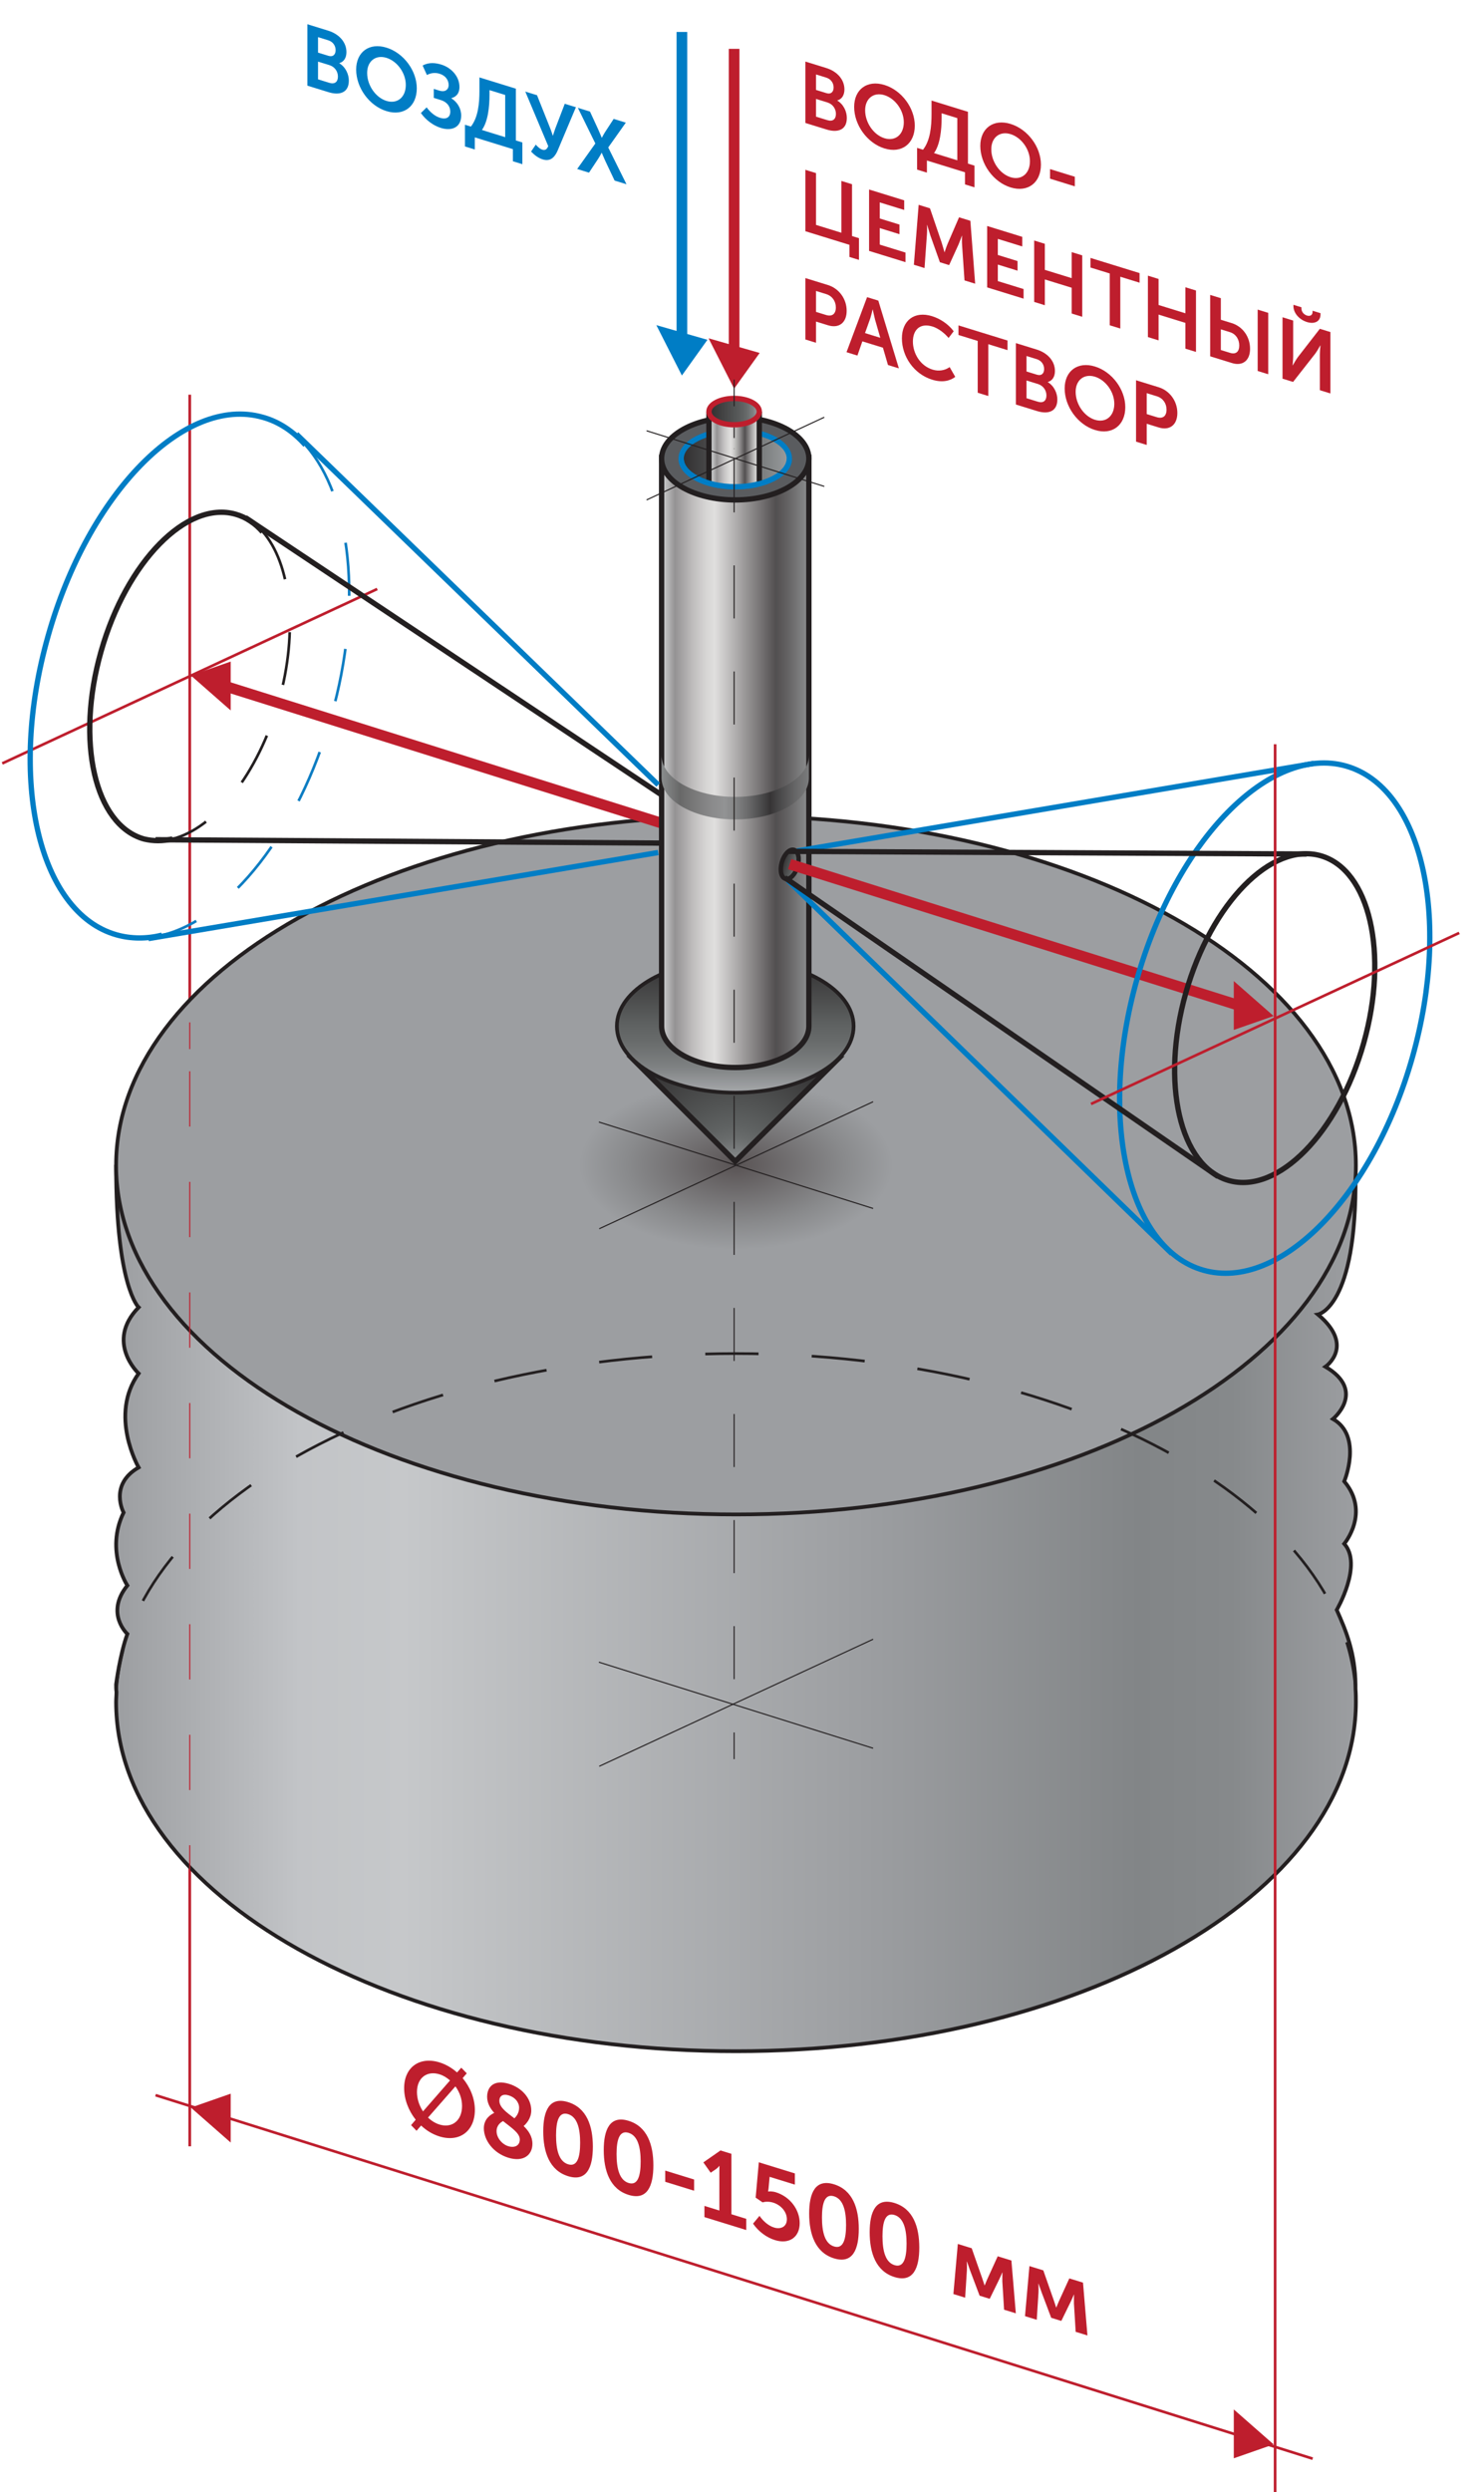 <?xml version="1.0" encoding="UTF-8"?> <svg xmlns="http://www.w3.org/2000/svg" width="395" height="663" viewBox="0 0 395 663" fill="none"> <path d="M214.366 32.713V16.377L219.928 18.095C222.764 18.971 224.764 21.107 224.764 23.799C224.764 25.318 224.061 26.412 222.874 26.712V26.758C224.588 27.817 225.402 29.725 225.402 31.381C225.402 34.649 222.896 35.347 220.016 34.458L214.366 32.713ZM217.202 23.925L219.95 24.774C221.181 25.154 221.884 24.451 221.884 23.278C221.884 22.104 221.203 21.043 219.906 20.642L217.202 19.807V23.925ZM217.202 31.035L220.236 31.972C221.687 32.42 222.5 31.682 222.5 30.301C222.5 28.944 221.665 27.696 220.236 27.255L217.202 26.318V31.035ZM227.354 28.441C227.354 23.771 230.827 21.185 235.422 22.604C240.016 24.023 243.49 28.754 243.49 33.425C243.49 38.233 240.016 40.911 235.422 39.492C230.827 38.073 227.354 33.25 227.354 28.441ZM230.278 29.344C230.278 32.657 232.564 35.894 235.422 36.777C238.28 37.66 240.566 35.835 240.566 32.522C240.566 29.347 238.28 26.202 235.422 25.319C232.564 24.436 230.278 26.169 230.278 29.344ZM248.608 40.734L254.807 42.649V31.421L250.631 30.131V31.351C250.631 34.549 250.235 38.476 248.608 40.734ZM244.102 39.343L245.684 39.831C247.619 37.369 247.949 33.629 247.949 30.315V26.749L257.643 29.743V43.525L259.38 44.061V49.836L256.852 49.056V45.834L246.718 42.705V45.926L244.102 45.118V39.343ZM260.93 38.811C260.93 34.141 264.403 31.555 268.998 32.974C273.592 34.393 277.066 39.124 277.066 43.795C277.066 48.603 273.592 51.281 268.998 49.862C264.403 48.443 260.93 43.62 260.93 38.811ZM263.854 39.714C263.854 43.027 266.14 46.264 268.998 47.147C271.856 48.029 274.142 46.205 274.142 42.892C274.142 39.717 271.856 36.572 268.998 35.689C266.14 34.806 263.854 36.539 263.854 39.714ZM279.49 47.534V44.98L286.085 47.017V49.571L279.49 47.534Z" fill="#BE1E2D"></path> <path d="M214.366 61.514V45.178L217.202 46.054V59.836L223.951 61.92V48.138L226.787 49.014V62.796L228.633 63.366V69.141L226.105 68.36V65.139L214.366 61.514ZM231.326 66.752V50.416L240.669 53.302V55.855L234.162 53.846V58.125L239.416 59.748V62.302L234.162 60.679V65.073L241.02 67.192V69.746L231.326 66.752ZM243.248 70.434L244.523 54.492L247.535 55.422L250.613 64.448C250.964 65.523 251.382 67.079 251.382 67.079L251.426 67.092C251.426 67.092 251.844 65.795 252.195 64.937L255.273 57.812L258.285 58.742L259.56 75.472L256.724 74.596L256.086 65.265C255.998 64.156 256.064 62.727 256.064 62.727L256.02 62.714C256.02 62.714 255.515 64.145 255.163 64.98L252.635 70.526L250.173 69.766L247.645 62.657C247.293 61.606 246.787 59.839 246.787 59.839L246.743 59.825C246.743 59.825 246.809 61.318 246.721 62.372L246.084 71.31L243.248 70.434ZM262.755 76.458V60.123L272.098 63.008V65.562L265.591 63.553V67.832L270.845 69.455V72.009L265.591 70.386V74.78L272.45 76.899V79.453L262.755 76.458ZM275.271 80.324V63.988L278.107 64.864V71.79L285.251 73.996V67.071L288.065 67.94V84.275L285.251 83.406V76.55L278.107 74.343V81.2L275.271 80.324ZM295.383 86.536V72.754L290.261 71.172V68.618L303.319 72.651V75.205L298.197 73.623V87.405L295.383 86.536ZM305.541 89.673V73.337L308.377 74.213V81.138L315.521 83.345V76.42L318.335 77.289V93.624L315.521 92.755V85.899L308.377 83.692V90.549L305.541 89.673ZM334.754 98.695V82.36L337.568 83.229V99.564L334.754 98.695ZM322.114 94.791V78.456L324.95 79.332V85.061L327.852 85.957C330.709 86.839 332.732 89.535 332.732 92.802C332.732 95.931 330.753 97.46 327.918 96.584L322.114 94.791ZM324.95 93.113L327.412 93.874C328.973 94.356 329.852 93.569 329.852 91.912C329.852 90.233 328.929 88.843 327.368 88.361L324.95 87.615V93.113ZM347.878 85.677C345.965 85.086 344.273 83.413 344.273 81.388V81.089L346.405 81.748V82.047C346.405 83.036 347.152 83.727 347.878 83.951C348.603 84.175 349.373 83.953 349.373 82.94V82.664L351.483 83.316V83.615C351.483 85.64 349.79 86.267 347.878 85.677ZM341.371 100.739V84.403L344.207 85.279V94.712C344.207 95.679 344.053 97.196 344.053 97.196L344.097 97.209C344.097 97.209 344.844 95.853 345.416 95.063L351.307 87.472L354.121 88.341V104.677L351.307 103.808V94.397C351.307 93.431 351.461 91.914 351.461 91.914L351.417 91.9C351.417 91.9 350.692 93.241 350.12 94.031L344.185 101.608L341.371 100.739Z" fill="#BE1E2D"></path> <path d="M214.366 90.312V73.977L220.39 75.837C223.313 76.74 225.358 79.511 225.358 82.686C225.358 85.862 223.313 87.439 220.39 86.536L217.202 85.551V91.188L214.366 90.312ZM217.202 82.975L219.862 83.796C221.511 84.305 222.478 83.5 222.478 81.797C222.478 80.117 221.511 78.737 219.906 78.242L217.202 77.407V82.975ZM225.318 93.695L230.791 79.05L233.781 79.973L239.255 97.999L236.353 97.103L235.012 92.501L229.538 90.811L228.219 94.591L225.318 93.695ZM230.242 88.612L234.309 89.868L232.924 85.069C232.66 84.067 232.308 82.348 232.308 82.348L232.264 82.335C232.264 82.335 231.913 83.837 231.649 84.675L230.242 88.612ZM240.064 90.012C240.064 85.273 243.383 82.663 248.088 84.116C250.132 84.747 252.33 86.116 253.847 88.126L252.484 89.914C251.385 88.585 249.736 87.34 248.219 86.871C244.79 85.812 242.987 87.855 242.987 90.869C242.987 93.929 244.856 97.29 248.241 98.336C249.912 98.852 251.583 98.517 252.77 97.664L254.265 100.265C252.924 101.278 250.923 101.879 248.132 101.017C243.229 99.503 240.064 94.821 240.064 90.012ZM260.24 104.481V90.699L255.118 89.117V86.563L268.176 90.596V93.15L263.054 91.568V105.35L260.24 104.481ZM270.398 107.618V91.282L275.959 93C278.795 93.876 280.796 96.012 280.796 98.704C280.796 100.222 280.092 101.317 278.905 101.617V101.663C280.62 102.722 281.433 104.63 281.433 106.286C281.433 109.553 278.927 110.252 276.047 109.363L270.398 107.618ZM273.233 98.83L275.981 99.679C277.212 100.059 277.916 99.356 277.916 98.183C277.916 97.009 277.234 95.948 275.937 95.547L273.233 94.712V98.83ZM273.233 105.94L276.267 106.877C277.718 107.325 278.531 106.587 278.531 105.206C278.531 103.849 277.696 102.601 276.267 102.16L273.233 101.223V105.94ZM283.386 103.346C283.386 98.676 286.859 96.09 291.453 97.509C296.048 98.928 299.521 103.659 299.521 108.33C299.521 113.138 296.048 115.816 291.453 114.397C286.859 112.978 283.386 108.155 283.386 103.346ZM286.309 104.249C286.309 107.562 288.596 110.799 291.453 111.682C294.311 112.565 296.597 110.74 296.597 107.427C296.597 104.252 294.311 101.107 291.453 100.224C288.596 99.341 286.309 101.074 286.309 104.249ZM302.385 117.497V101.161L308.408 103.022C311.332 103.925 313.377 106.696 313.377 109.871C313.377 113.046 311.332 114.623 308.408 113.72L305.221 112.736V118.373L302.385 117.497ZM305.221 110.159L307.881 110.98C309.529 111.49 310.497 110.684 310.497 108.981C310.497 107.302 309.529 105.922 307.925 105.426L305.221 104.591V110.159Z" fill="#BE1E2D"></path> <path d="M188.601 90L202.201 93.9L195.401 103.4L188.601 90Z" fill="#BE1E2D"></path> <path d="M195.4 99.5V13" stroke="#BE1E2D" stroke-width="2.835" stroke-miterlimit="10"></path> <path d="M0.601 203.099L100.401 156.699" stroke="#BE1E2D" stroke-width="0.709" stroke-miterlimit="10"></path> <path d="M50.5 105V571" stroke="#BE1E2D" stroke-width="0.709" stroke-miterlimit="10"></path> <path d="M360.8 449.301C360.8 448.901 360.8 448.6 360.8 448.2C360.7 439.7 358.3 433.901 355.8 428.301C355.8 428.301 362.8 416.3 357.8 410.7C357.8 410.7 364.8 402.401 357.8 394.101C357.8 394.101 362.8 382.1 354.8 377.5C354.8 377.5 363.8 370.101 352.8 363.601C352.8 363.601 360.8 358.1 350.8 349.7C350.8 349.7 361.2 347.9 360.8 312.7L138.8 310.4C138.8 310.8 138.8 311.1 138.8 311.5L30.9 310.4C30.9 342.3 36.9 347.801 36.9 347.801C27.9 357.001 36.9 365.4 36.9 365.4C28.9 376.5 36.9 390.4 36.9 390.4C28.9 395 32.9 402.4 32.9 402.4C27.9 412.6 33.9 421.801 33.9 421.801C27.9 429.201 33.9 434.7 33.9 434.7C31.9 440.2 30.9 448.101 30.9 448.101C30.9 448.801 30.9 449.501 31 450.101C31 451.001 30.9 451.901 30.9 452.801C30.9 504.101 104.8 545.7 195.9 545.7C287 545.7 360.9 504.101 360.9 452.801C360.9 451.801 360.9 450.601 360.8 449.301Z" fill="url(#paint0_linear_1035_5)" stroke="#231F20" stroke-miterlimit="10"></path> <path d="M195.9 402.899C287.027 402.899 360.9 361.307 360.9 310C360.9 258.692 287.027 217.1 195.9 217.1C104.773 217.1 30.9 258.692 30.9 310C30.9 361.307 104.773 402.899 195.9 402.899Z" fill="#9C9EA1" stroke="#231F20" stroke-miterlimit="10"></path> <path d="M30.9 453C30.9 401.7 104.8 360.1 195.9 360.1C287 360.1 360.9 401.7 360.9 453" stroke="#231F20" stroke-width="0.709" stroke-miterlimit="10" stroke-dasharray="14.17 14.17"></path> <path d="M81.813 22.783V6.448L87.375 8.165C90.211 9.041 92.212 11.178 92.212 13.869C92.212 15.388 91.508 16.482 90.321 16.783V16.829C92.036 17.887 92.849 19.795 92.849 21.452C92.849 24.719 90.343 25.417 87.463 24.528L81.813 22.783ZM84.649 13.996L87.397 14.844C88.628 15.225 89.332 14.521 89.332 13.348C89.332 12.175 88.65 11.113 87.353 10.712L84.649 9.877V13.996ZM84.649 21.105L87.683 22.042C89.134 22.49 89.947 21.752 89.947 20.372C89.947 19.014 89.112 17.767 87.683 17.325L84.649 16.389V21.105ZM94.801 18.512C94.801 13.841 98.275 11.255 102.869 12.675C107.464 14.094 110.937 18.825 110.937 23.495C110.937 28.304 107.464 30.981 102.869 29.562C98.275 28.143 94.801 23.32 94.801 18.512ZM97.725 19.415C97.725 22.728 100.011 25.965 102.869 26.847C105.727 27.73 108.013 25.905 108.013 22.592C108.013 19.417 105.727 16.272 102.869 15.389C100.011 14.507 97.725 16.239 97.725 19.415ZM112.029 30.067L113.568 28.564C114.359 29.683 115.678 30.895 117.085 31.33C118.756 31.846 119.855 31.265 119.855 29.677C119.855 28.251 118.888 27.101 117.371 26.633L115.458 26.042V23.649L116.997 24.124C118.404 24.559 119.415 23.905 119.415 22.616C119.415 21.374 118.646 20.124 117.019 19.622C115.964 19.296 114.755 19.336 113.634 19.956L112.49 17.441C114.183 16.491 115.986 16.726 117.503 17.194C120.009 17.968 122.295 20.239 122.295 23.138C122.295 25.07 121.196 25.835 120.141 26.108V26.154C121.723 27.149 122.757 28.825 122.757 30.758C122.757 33.841 120.317 34.951 117.349 34.034C115.37 33.423 113.37 31.977 112.029 30.067ZM128.271 34.578L134.47 36.492V25.264L130.293 23.974V25.194C130.293 28.392 129.897 32.319 128.271 34.578ZM123.764 33.186L125.347 33.675C127.281 31.212 127.611 27.471 127.611 24.158V20.592L137.306 23.586V37.368L139.042 37.904V43.679L136.514 42.898V39.677L126.38 36.547V39.769L123.764 38.961V33.186ZM141.356 40.321L142.609 38.477C143.005 38.921 143.642 39.601 144.368 39.825C145.159 40.069 145.599 39.676 145.928 38.881L139.817 24.362L142.939 25.326L146.258 33.645C146.764 34.882 147.137 36.079 147.137 36.079L147.181 36.093C147.181 36.093 147.467 35.099 147.819 34.15L150.325 27.607L153.293 28.524L148.478 39.944C147.819 41.489 146.742 43.112 144.477 42.413C143.29 42.046 142.301 41.304 141.356 40.321ZM153.629 44.963L158.465 38.174L153.805 28.682L157.037 29.68L159.191 34.349C159.675 35.442 160.158 36.626 160.158 36.626L160.202 36.64C160.202 36.64 160.642 35.763 161.169 34.96L163.346 31.629L166.577 32.627L161.895 39.233L166.753 49.017L163.588 48.039L161.147 42.891C160.642 41.791 160.18 40.659 160.18 40.659L160.136 40.646C160.136 40.646 159.697 41.499 159.191 42.287L156.773 45.934L153.629 44.963Z" fill="#007DC5"></path> <path d="M177.4 219.4L58.2 182" stroke="#BE1E2D" stroke-width="2.835" stroke-miterlimit="10"></path> <path d="M69.9 141.4C77.4 149.9 79.5 167.801 74.2 186.601C68.7 206.001 57.1 220.4 45.9 223.2" stroke="#231F20" stroke-width="0.709" stroke-miterlimit="10" stroke-dasharray="14.17 14.17"></path> <path d="M45.9 223.201C43.3 223.801 40.8 223.801 38.3 223.201C25.2 219.501 20.1 197.201 26.9 173.301C33.7 149.401 49.7 133.101 62.7 136.801C65.5 137.601 67.9 139.201 69.9 141.501" stroke="#231F20" stroke-width="1.417" stroke-miterlimit="10"></path> <path d="M81.4 118.5C93.4 132.1 96.7 160.6 88.2 190.5C79.5 221.4 61 244.4 43.2 248.8" stroke="#0E7DC2" stroke-width="0.709" stroke-miterlimit="10" stroke-dasharray="14.17 14.17"></path> <path d="M43.1 248.8C39 249.8 34.9 249.8 31 248.7C10.2 242.8 2 207.2 12.8 169.2C23.5 131.2 49.1 105.1 69.9 111C74.3 112.2 78.1 114.8 81.3 118.4" stroke="#007DC5" stroke-width="1.417" stroke-miterlimit="10"></path> <path d="M109.417 565.371L110.649 563.926C108.751 561.541 107.571 558.519 107.571 555.513C107.571 550.037 111.623 547.021 116.983 548.676C118.702 549.207 120.292 550.154 121.651 551.352L122.78 550.09L124.241 551.589L123.139 552.859C125.139 555.248 126.396 558.267 126.396 561.327C126.396 566.91 122.344 570.034 116.983 568.378C115.162 567.816 113.521 566.826 112.085 565.47L110.879 566.869L109.417 565.371ZM112.598 561.709L119.779 553.485C118.958 552.749 118.009 552.16 116.983 551.844C113.649 550.814 110.982 552.782 110.982 556.566C110.982 558.419 111.623 560.254 112.598 561.709ZM113.931 563.356C114.829 564.224 115.881 564.87 116.983 565.211C120.317 566.241 122.985 564.166 122.985 560.273C122.985 558.394 122.318 556.551 121.215 555.056L113.931 563.356ZM128.788 566.2C128.788 563.542 130.84 562.431 131.558 562.116C130.455 560.89 129.66 559.49 129.66 557.826C129.66 555.141 131.507 553.162 135.508 554.397C138.893 555.443 141.407 558.206 141.407 561.48C141.407 563.681 139.894 565.174 139.381 565.606C140.714 566.903 141.715 568.393 141.715 570.353C141.715 573.279 139.355 575.288 135.277 574.028C131.353 572.817 128.788 569.421 128.788 566.2ZM136.919 563.557C137.252 563.23 138.175 562.308 138.175 560.751C138.175 559.248 137.072 557.967 135.431 557.461C133.79 556.954 132.918 557.651 132.918 558.885C132.918 560.684 134.918 562.026 136.919 563.557ZM132.174 566.977C132.174 568.748 133.636 570.461 135.277 570.968C136.97 571.491 138.355 570.845 138.355 569.181C138.355 567.436 136.047 566.025 133.892 564.286C133.379 564.584 132.174 565.313 132.174 566.977ZM151.213 578.95C146.237 577.414 144.596 572.504 144.596 567.029C144.596 561.553 146.237 557.711 151.213 559.248C156.189 560.785 157.804 565.632 157.804 571.108C157.804 576.584 156.189 580.487 151.213 578.95ZM151.213 575.783C153.701 576.551 154.419 573.82 154.419 570.062C154.419 566.358 153.701 563.21 151.213 562.442C148.725 561.674 148.007 564.378 148.007 568.082C148.007 571.84 148.725 575.014 151.213 575.783ZM167.318 583.924C162.342 582.387 160.701 577.478 160.701 572.002C160.701 566.527 162.342 562.685 167.318 564.222C172.293 565.758 173.909 570.606 173.909 576.082C173.909 581.558 172.293 585.461 167.318 583.924ZM167.318 580.757C169.805 581.525 170.523 578.794 170.523 575.036C170.523 571.332 169.805 568.184 167.318 567.416C164.83 566.648 164.112 569.352 164.112 573.056C164.112 576.814 164.83 579.988 167.318 580.757ZM177.062 580.438V577.458L184.756 579.834V582.814L177.062 580.438ZM187.5 589.835V586.856L191.475 588.084V577.508C191.475 576.863 191.501 576.227 191.501 576.227L191.449 576.211C191.449 576.211 191.219 576.596 190.629 577.031L189.167 578.029L187.218 575.28L191.783 572.1L194.681 572.995V589.074L198.631 590.293V593.273L187.5 589.835ZM200.441 591.577L202.16 589.504C202.98 590.697 204.365 592.091 206.032 592.606C207.802 593.153 209.443 592.425 209.443 590.412C209.443 588.426 207.879 586.627 205.802 585.986C204.827 585.685 203.801 585.663 202.98 585.919L201.134 584.651L201.98 575.249L211.572 578.212V581.191L204.853 579.116L204.571 582.169C204.519 582.664 204.442 583.016 204.442 583.016L204.494 583.032C204.827 582.947 205.776 582.998 206.443 583.204C210.469 584.448 212.855 588.003 212.855 591.439C212.855 595.197 210.059 597.125 206.289 595.96C204.109 595.287 201.929 593.728 200.441 591.577ZM221.993 600.811C217.017 599.274 215.376 594.365 215.376 588.889C215.376 583.413 217.017 579.571 221.993 581.108C226.968 582.645 228.584 587.492 228.584 592.968C228.584 598.444 226.968 602.347 221.993 600.811ZM221.993 597.643C224.481 598.411 225.199 595.681 225.199 591.923C225.199 588.218 224.481 585.071 221.993 584.302C219.505 583.534 218.787 586.238 218.787 589.942C218.787 593.7 219.505 596.875 221.993 597.643ZM238.098 605.784C233.122 604.248 231.481 599.339 231.481 593.863C231.481 588.387 233.122 584.545 238.098 586.082C243.073 587.619 244.689 592.466 244.689 597.942C244.689 603.418 243.073 607.321 238.098 605.784ZM238.098 602.617C240.585 603.385 241.303 600.654 241.303 596.897C241.303 593.192 240.585 590.045 238.098 589.276C235.61 588.508 234.892 591.212 234.892 594.916C234.892 598.674 235.61 601.849 238.098 602.617ZM253.766 610.302L254.946 596.976L258.639 598.117L261.409 606.032C261.717 606.879 262.05 607.975 262.05 607.975L262.101 607.991C262.101 607.991 262.46 607.135 262.743 606.444L265.564 600.256L269.206 601.38L270.385 615.434L267.256 614.468L266.795 606.917C266.769 605.996 266.82 604.59 266.82 604.59L266.769 604.574C266.769 604.574 266.41 605.483 266 606.322L263.435 611.57L260.742 610.738L258.177 603.933C257.818 602.883 257.382 601.675 257.382 601.675L257.331 601.659C257.331 601.659 257.408 603.105 257.357 604.002L256.895 611.268L253.766 610.302ZM272.826 616.188L274.006 602.863L277.699 604.004L280.469 611.919C280.777 612.765 281.11 613.861 281.11 613.861L281.161 613.877C281.161 613.877 281.52 613.022 281.803 612.33L284.624 606.142L288.266 607.267L289.445 621.321L286.316 620.355L285.855 612.804C285.829 611.883 285.88 610.476 285.88 610.476L285.829 610.46C285.829 610.46 285.47 611.369 285.06 612.209L282.495 617.456L279.802 616.625L277.237 609.82C276.878 608.77 276.442 607.561 276.442 607.561L276.391 607.545C276.391 607.545 276.468 608.992 276.417 609.889L275.955 617.155L272.826 616.188Z" fill="#BE1E2D"></path> <path d="M195.9 339C224.343 339 247.4 326.016 247.4 310C247.4 293.984 224.343 281 195.9 281C167.458 281 144.4 293.984 144.4 310C144.4 326.016 167.458 339 195.9 339Z" fill="url(#paint1_radial_1035_5)"></path> <path d="M223.1 281.699L195.7 308.999L168.4 281.699H223.1Z" fill="url(#paint2_radial_1035_5)" stroke="#231F20" stroke-width="1.417" stroke-miterlimit="10"></path> <path d="M195.7 290.701C213.097 290.701 227.2 282.776 227.2 273.001C227.2 263.225 213.097 255.301 195.7 255.301C178.303 255.301 164.2 263.225 164.2 273.001C164.2 282.776 178.303 290.701 195.7 290.701Z" fill="url(#paint3_linear_1035_5)" stroke="#231F20" stroke-miterlimit="10"></path> <path d="M215.301 121.699H176.101V272.999C176.101 279.099 184.901 283.999 195.701 283.999C206.501 283.999 215.301 279.099 215.301 272.999V121.699Z" fill="url(#paint4_linear_1035_5)" stroke="#231F20" stroke-width="1.417" stroke-miterlimit="10"></path> <path d="M215.301 201C215.301 207.1 206.501 212 195.701 212C184.901 212 176.101 207.1 176.101 201V207C176.101 213.1 184.901 218 195.701 218C206.501 218 215.301 213.1 215.301 207V201Z" fill="url(#paint5_linear_1035_5)"></path> <path d="M195.701 133C206.525 133 215.301 128.075 215.301 122C215.301 115.925 206.525 111 195.701 111C184.876 111 176.101 115.925 176.101 122C176.101 128.075 184.876 133 195.701 133Z" fill="#5A5C5F" stroke="#231F20" stroke-width="1.417" stroke-miterlimit="10"></path> <path d="M195.701 129.5C203.654 129.5 210.101 126.142 210.101 122C210.101 117.858 203.654 114.5 195.701 114.5C187.748 114.5 181.301 117.858 181.301 122C181.301 126.142 187.748 129.5 195.701 129.5Z" fill="url(#paint6_linear_1035_5)" stroke="#007DC5" stroke-width="1.417" stroke-miterlimit="10"></path> <path d="M212.3 230.501C211.7 232.601 210.3 234.101 209.1 233.801C207.9 233.501 207.5 231.501 208.1 229.401C208.7 227.301 210.1 225.801 211.3 226.101C212.5 226.401 212.9 228.401 212.3 230.501Z" fill="url(#paint7_linear_1035_5)" stroke="#231F20" stroke-width="1.192" stroke-miterlimit="10"></path> <path d="M210.2 229.9L331.4 268" stroke="#BE1E2D" stroke-width="2.835" stroke-miterlimit="10"></path> <path d="M41.4 557.4L349.4 654.101" stroke="#BE1E2D" stroke-width="0.709" stroke-miterlimit="10"></path> <path d="M159.4 442.199L232.4 465.099" stroke="#231F20" stroke-width="0.283" stroke-miterlimit="10"></path> <path d="M159.4 298.5L232.4 321.5" stroke="#231F20" stroke-width="0.283" stroke-miterlimit="10"></path> <path d="M159.5 326.899L232.4 293.1" stroke="#231F20" stroke-width="0.283" stroke-miterlimit="10"></path> <path d="M159.5 469.899L232.4 436.1" stroke="#231F20" stroke-width="0.283" stroke-miterlimit="10"></path> <path d="M375.958 281.221C386.425 244.178 378.495 209.51 358.246 203.789C337.997 198.068 313.098 223.459 302.631 260.502C292.165 297.545 300.094 332.212 320.343 337.934C340.592 343.655 365.492 318.264 375.958 281.221Z" stroke="#007DC5" stroke-width="1.417" stroke-miterlimit="10"></path> <path d="M50.5 272V279.1" stroke="#BE1E2D" stroke-width="0.283" stroke-miterlimit="10"></path> <path d="M50.5 285V488" stroke="#BE1E2D" stroke-width="0.283" stroke-miterlimit="10" stroke-dasharray="14.71 14.71"></path> <path d="M50.5 490.9V498" stroke="#BE1E2D" stroke-width="0.283" stroke-miterlimit="10"></path> <path d="M50.801 560.7L61.401 570V557L50.801 560.7Z" fill="#BE1E2D"></path> <path d="M339 650.3L328.4 641V654L339 650.3Z" fill="#BE1E2D"></path> <path d="M50.801 179.7L61.401 189V176L50.801 179.7Z" fill="#BE1E2D"></path> <path d="M339 270.3L328.4 261V274L339 270.3Z" fill="#BE1E2D"></path> <path d="M65.301 137.699L176.101 211.499" stroke="#231F20" stroke-width="1.417" stroke-miterlimit="10"></path> <path d="M41.4 223.4L176.4 224.301" stroke="#231F20" stroke-width="1.417" stroke-miterlimit="10"></path> <path d="M195.401 113.4C192.001 113.4 189.301 111.9 189.301 110V128C192.401 129.1 192.001 129 195.401 129C198.801 129 199.401 129.1 201.501 128V110C201.501 111.9 198.801 113.4 195.401 113.4Z" fill="url(#paint8_linear_1035_5)"></path> <path d="M188.7 109.5V128.1" stroke="#231F20" stroke-width="1.417" stroke-miterlimit="10"></path> <path d="M202.101 109.5V128.1" stroke="#231F20" stroke-width="1.417" stroke-miterlimit="10"></path> <path d="M189.301 128C192.401 129.1 195.401 129 195.401 129C195.401 129 199.401 129.1 201.501 128" fill="url(#paint9_linear_1035_5)"></path> <path d="M210.101 122C210.101 126.1 203.701 129.5 195.701 129.5C187.801 129.5 181.301 126.1 181.301 122" stroke="#007DC5" stroke-width="1.417" stroke-miterlimit="10"></path> <path d="M212.101 226.399L349.701 203.1" stroke="#007DC5" stroke-width="1.417" stroke-miterlimit="10"></path> <path d="M311.9 333.499L209.7 234.199" stroke="#007DC5" stroke-width="1.417" stroke-miterlimit="10"></path> <path d="M347.8 227.2L209.9 226.5" stroke="#231F20" stroke-width="1.417" stroke-miterlimit="10"></path> <path d="M324.2 313L208.9 233.5" stroke="#231F20" stroke-width="1.417" stroke-miterlimit="10"></path> <path d="M362.967 277.549C369.709 253.686 364.576 231.347 351.502 227.653C338.428 223.959 322.364 240.309 315.621 264.172C308.879 288.034 314.012 310.374 327.086 314.068C340.16 317.762 356.224 301.412 362.967 277.549Z" stroke="#231F20" stroke-width="1.417" stroke-miterlimit="10"></path> <path d="M290.4 293.699L388.4 248.199" stroke="#BE1E2D" stroke-width="0.709" stroke-miterlimit="10"></path> <path d="M339.4 198V663" stroke="#BE1E2D" stroke-width="0.709" stroke-miterlimit="10"></path> <path d="M175.2 226.801L39.5 249.701" stroke="#007DC5" stroke-width="1.417" stroke-miterlimit="10"></path> <path d="M175.2 208.8L78.9 115.5" stroke="#007DC5" stroke-width="1.417" stroke-miterlimit="10"></path> <path d="M172.101 114.6L219.401 129.399" stroke="#231F20" stroke-width="0.283" stroke-miterlimit="10"></path> <path d="M172.101 133L219.401 111" stroke="#231F20" stroke-width="0.283" stroke-miterlimit="10"></path> <path d="M195.4 113C199.101 113 202.1 111.433 202.1 109.5C202.1 107.567 199.101 106 195.4 106C191.7 106 188.7 107.567 188.7 109.5C188.7 111.433 191.7 113 195.4 113Z" fill="url(#paint10_linear_1035_5)" stroke="#BE1E2D" stroke-width="1.417" stroke-miterlimit="10"></path> <path d="M195.4 101V108.1" stroke="#231F20" stroke-width="0.283" stroke-miterlimit="10"></path> <path d="M195.4 113.699V119.399" stroke="#231F20" stroke-width="0.283" stroke-miterlimit="10" stroke-dasharray="2.82 2.82"></path> <path d="M195.4 122.199V458.099" stroke="#231F20" stroke-width="0.283" stroke-miterlimit="10" stroke-dasharray="14.11 14.11"></path> <path d="M195.4 460.9V468" stroke="#231F20" stroke-width="0.283" stroke-miterlimit="10"></path> <path d="M174.7 86.5L188.3 90.4L181.5 99.9L174.7 86.5Z" fill="#007DC5"></path> <path d="M181.5 96V8.5" stroke="#007DC5" stroke-width="2.835" stroke-miterlimit="10"></path> <defs> <linearGradient id="paint0_linear_1035_5" x1="30.906" y1="428.196" x2="360.906" y2="428.196" gradientUnits="userSpaceOnUse"> <stop stop-color="#9C9EA1"></stop> <stop offset="0.148" stop-color="#C2C4C7"></stop> <stop offset="0.231" stop-color="#C6C8CA"></stop> <stop offset="0.605" stop-color="#9C9EA1"></stop> <stop offset="0.825" stop-color="#828587"></stop> <stop offset="0.899" stop-color="#86898B"></stop> <stop offset="1" stop-color="#9C9EA1"></stop> </linearGradient> <radialGradient id="paint1_radial_1035_5" cx="0" cy="0" r="1" gradientUnits="userSpaceOnUse" gradientTransform="translate(195.906 309.93) scale(41.795 22.523)"> <stop stop-color="#585354"></stop> <stop offset="0.074" stop-color="#5E595A"></stop> <stop offset="0.694" stop-color="#898A8C"></stop> <stop offset="1" stop-color="#9C9EA1"></stop> </radialGradient> <radialGradient id="paint2_radial_1035_5" cx="0" cy="0" r="1" gradientUnits="userSpaceOnUse" gradientTransform="translate(195.732 311.372) scale(36.109 36.109)"> <stop stop-color="#A6A8AB"></stop> <stop offset="4.99747e-05" stop-color="#9A9D9F"></stop> <stop offset="0.12" stop-color="#7F8283"></stop> <stop offset="0.247" stop-color="#686B6B"></stop> <stop offset="0.326" stop-color="#5F6262"></stop> <stop offset="0.498" stop-color="#525454"></stop> <stop offset="1" stop-color="#302E2F"></stop> </radialGradient> <linearGradient id="paint3_linear_1035_5" x1="195.732" y1="255.066" x2="195.732" y2="290.633" gradientUnits="userSpaceOnUse"> <stop stop-color="#302E2F"></stop> <stop offset="0.37" stop-color="#525454"></stop> <stop offset="0.496" stop-color="#5F6262"></stop> <stop offset="0.618" stop-color="#686B6B"></stop> <stop offset="0.815" stop-color="#7F8283"></stop> <stop offset="1" stop-color="#A6A8AB"></stop> </linearGradient> <linearGradient id="paint4_linear_1035_5" x1="176.145" y1="202.88" x2="215.319" y2="202.88" gradientUnits="userSpaceOnUse"> <stop stop-color="#A6A8AB"></stop> <stop offset="4.99725e-05" stop-color="#D0D2D3"></stop> <stop offset="0.09" stop-color="#949293"></stop> <stop offset="0.104" stop-color="#999798"></stop> <stop offset="0.216" stop-color="#C0BEBE"></stop> <stop offset="0.305" stop-color="#D7D6D5"></stop> <stop offset="0.36" stop-color="#E0DFDE"></stop> <stop offset="0.681" stop-color="#737071"></stop> <stop offset="0.775" stop-color="#524F50"></stop> <stop offset="0.86" stop-color="#656465"></stop> <stop offset="1" stop-color="#8D8E8F"></stop> </linearGradient> <linearGradient id="paint5_linear_1035_5" x1="176.145" y1="209.507" x2="215.319" y2="209.507" gradientUnits="userSpaceOnUse"> <stop stop-color="#A6A8AB"></stop> <stop offset="4.99747e-05" stop-color="#898C8D"></stop> <stop offset="0.124" stop-color="#686868"></stop> <stop offset="0.183" stop-color="#737373"></stop> <stop offset="0.334" stop-color="#8A8A8B"></stop> <stop offset="0.427" stop-color="#929394"></stop> <stop offset="0.484" stop-color="#878889"></stop> <stop offset="0.585" stop-color="#6B6B6C"></stop> <stop offset="0.717" stop-color="#3D3C3D"></stop> <stop offset="0.736" stop-color="#363435"></stop> <stop offset="0.79" stop-color="#464546"></stop> <stop offset="0.928" stop-color="#6C6C6D"></stop> <stop offset="1" stop-color="#7A7B7C"></stop> </linearGradient> <linearGradient id="paint6_linear_1035_5" x1="181.352" y1="121.993" x2="210.113" y2="121.993" gradientUnits="userSpaceOnUse"> <stop stop-color="#302E2F"></stop> <stop offset="0.357" stop-color="#535455"></stop> <stop offset="0.674" stop-color="#76797A"></stop> <stop offset="0.787" stop-color="#7F8283"></stop> <stop offset="0.971" stop-color="#96999B"></stop> <stop offset="1" stop-color="#A6A8AB"></stop> </linearGradient> <linearGradient id="paint7_linear_1035_5" x1="208.223" y1="229.394" x2="212.436" y2="230.584" gradientUnits="userSpaceOnUse"> <stop stop-color="#302E2F"></stop> <stop offset="0.502" stop-color="#525454"></stop> <stop offset="0.674" stop-color="#5F6262"></stop> <stop offset="0.753" stop-color="#686B6B"></stop> <stop offset="0.88" stop-color="#7F8283"></stop> <stop offset="1" stop-color="#A6A8AB"></stop> </linearGradient> <linearGradient id="paint8_linear_1035_5" x1="189.32" y1="119.494" x2="201.493" y2="119.494" gradientUnits="userSpaceOnUse"> <stop stop-color="#A6A8AB"></stop> <stop offset="4.99725e-05" stop-color="#D0D2D3"></stop> <stop offset="0.124" stop-color="#949293"></stop> <stop offset="0.139" stop-color="#999798"></stop> <stop offset="0.265" stop-color="#C0BEBE"></stop> <stop offset="0.365" stop-color="#D7D6D5"></stop> <stop offset="0.427" stop-color="#E0DFDE"></stop> <stop offset="0.469" stop-color="#D5D4D3"></stop> <stop offset="0.541" stop-color="#B8B7B6"></stop> <stop offset="0.637" stop-color="#898787"></stop> <stop offset="0.736" stop-color="#524F50"></stop> <stop offset="0.77" stop-color="#676465"></stop> <stop offset="0.879" stop-color="#A5A3A3"></stop> <stop offset="0.959" stop-color="#CBCAC9"></stop> <stop offset="1" stop-color="#E3E2E2"></stop> </linearGradient> <linearGradient id="paint9_linear_1035_5" x1="189.32" y1="128.494" x2="201.493" y2="128.494" gradientUnits="userSpaceOnUse"> <stop stop-color="#A6A8AB"></stop> <stop offset="4.99725e-05" stop-color="#D0D2D3"></stop> <stop offset="0.124" stop-color="#949293"></stop> <stop offset="0.139" stop-color="#999798"></stop> <stop offset="0.265" stop-color="#C0BEBE"></stop> <stop offset="0.365" stop-color="#D7D6D5"></stop> <stop offset="0.427" stop-color="#E0DFDE"></stop> <stop offset="0.469" stop-color="#D5D4D3"></stop> <stop offset="0.541" stop-color="#B8B7B6"></stop> <stop offset="0.637" stop-color="#898787"></stop> <stop offset="0.736" stop-color="#524F50"></stop> <stop offset="0.77" stop-color="#676465"></stop> <stop offset="0.879" stop-color="#A5A3A3"></stop> <stop offset="0.959" stop-color="#CBCAC9"></stop> <stop offset="1" stop-color="#E3E2E2"></stop> </linearGradient> <linearGradient id="paint10_linear_1035_5" x1="188.74" y1="109.47" x2="202.072" y2="109.47" gradientUnits="userSpaceOnUse"> <stop stop-color="#302E2F"></stop> <stop offset="0.502" stop-color="#525454"></stop> <stop offset="0.674" stop-color="#5F6262"></stop> <stop offset="0.753" stop-color="#686B6B"></stop> <stop offset="0.88" stop-color="#7F8283"></stop> <stop offset="1" stop-color="#A6A8AB"></stop> </linearGradient> </defs> </svg> 